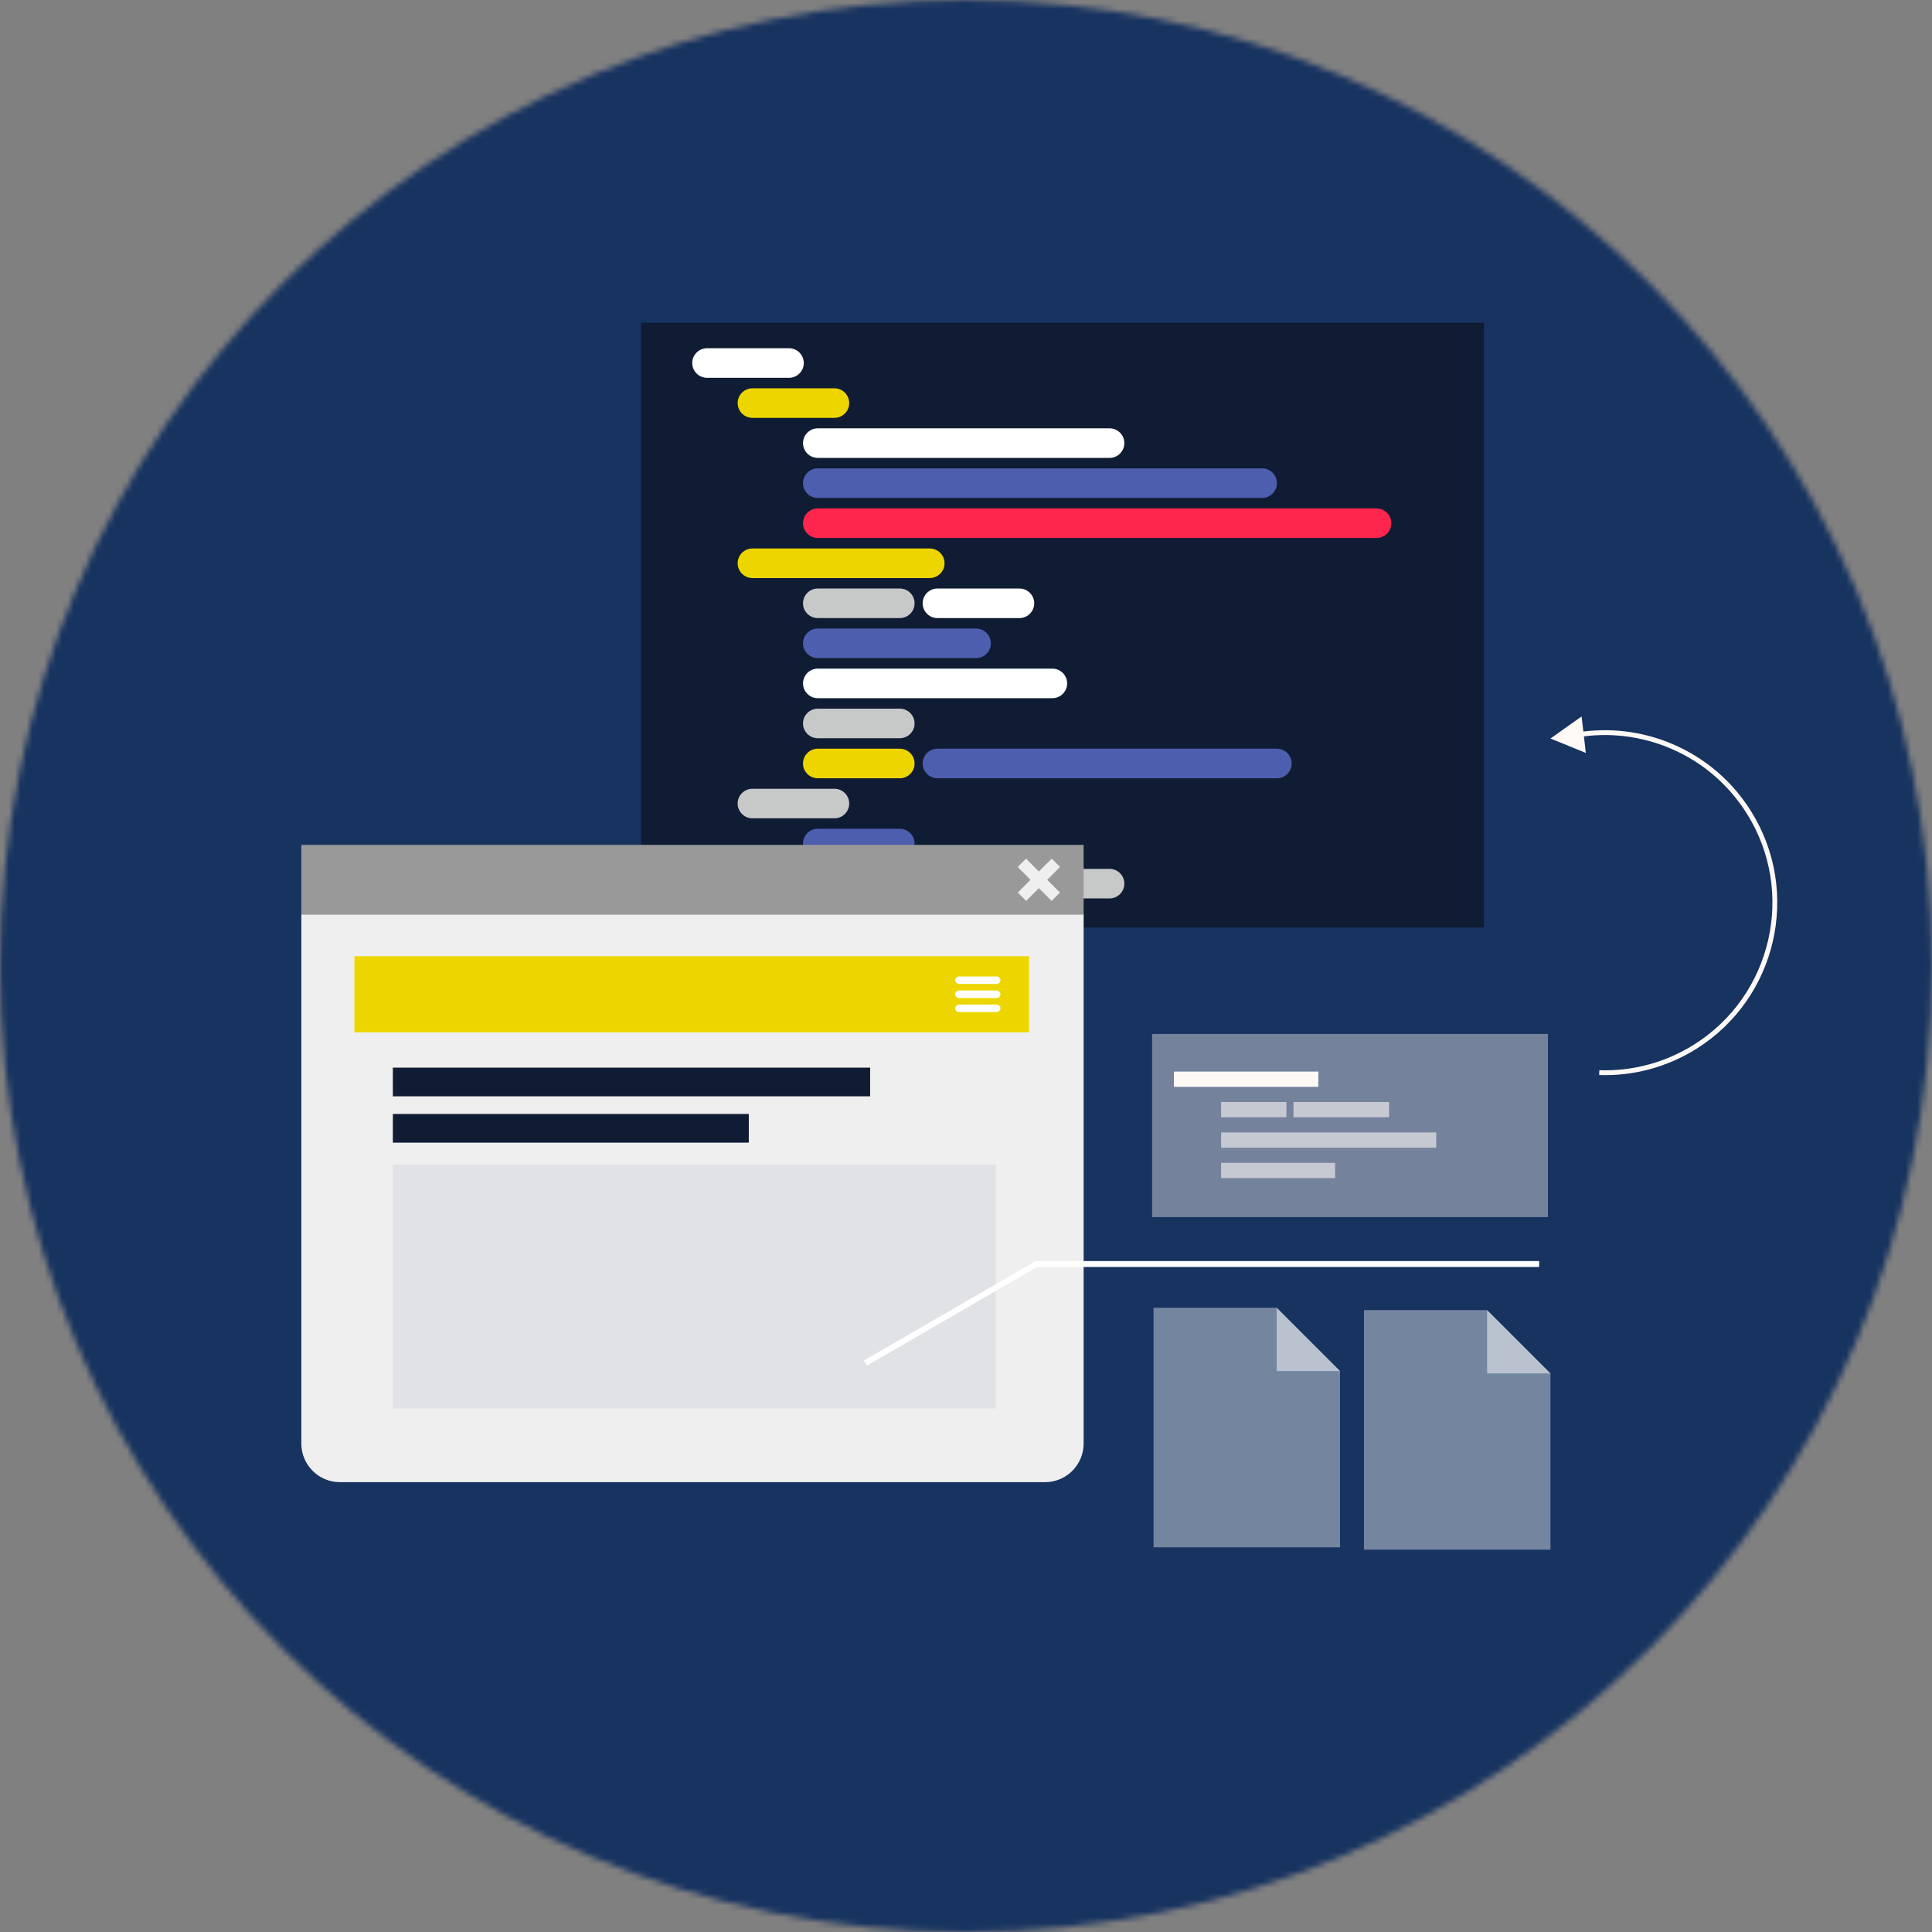 <svg width="327" height="327" viewBox="0 0 327 327" fill="none" xmlns="http://www.w3.org/2000/svg">
<rect x="0" y="0" width="327" height="327" fill="#808080" stroke="none"/>
<mask id="mask0_120_2566" style="mask-type:alpha" maskUnits="userSpaceOnUse" x="0" y="0" width="327" height="327">
<circle cx="163.5" cy="163.5" r="163.5" fill="#D9D9D9"/>
</mask>
<g mask="url(#mask0_120_2566)">
<g clip-path="url(#clip0_120_2566)">
<path d="M327 0H0V327H327V0Z" fill="#173360"/>
<path d="M251.163 54.63H108.496V156.98H251.163V54.63Z" fill="#101C33"/>
<path d="M136.046 61.443C136.046 62.825 134.926 63.945 133.544 63.945H119.666C118.285 63.945 117.165 62.825 117.165 61.443C117.165 60.062 118.285 58.942 119.666 58.942H133.544C134.926 58.942 136.046 60.062 136.046 61.443Z" fill="white"/>
<path d="M143.732 68.222C143.732 69.604 142.612 70.724 141.23 70.724H127.353C125.971 70.724 124.851 69.604 124.851 68.222C124.851 66.841 125.971 65.721 127.353 65.721H141.23C142.61 65.721 143.732 66.841 143.732 68.222Z" fill="#EDD600"/>
<path d="M190.3 74.999C190.3 76.381 189.18 77.501 187.798 77.501H138.417C137.035 77.501 135.915 76.381 135.915 74.999C135.915 73.618 137.035 72.498 138.417 72.498H187.8C189.18 72.498 190.3 73.618 190.3 74.999Z" fill="white"/>
<path d="M216.122 81.778C216.122 83.161 215.002 84.279 213.62 84.279H138.417C137.035 84.279 135.915 83.161 135.915 81.778C135.915 80.398 137.035 79.276 138.417 79.276H213.622C215.002 79.276 216.122 80.396 216.122 81.778Z" fill="#4E5EAF"/>
<path d="M235.488 88.555C235.488 89.937 234.368 91.057 232.987 91.057H138.418C137.037 91.057 135.917 89.937 135.917 88.555C135.917 87.173 137.037 86.053 138.418 86.053H232.987C234.368 86.053 235.488 87.173 235.488 88.555Z" fill="#FF264D"/>
<path d="M159.869 95.334C159.869 96.715 158.749 97.835 157.368 97.835H127.351C125.969 97.835 124.849 96.715 124.849 95.334C124.849 93.952 125.969 92.832 127.351 92.832H157.368C158.749 92.832 159.869 93.952 159.869 95.334Z" fill="#EDD600"/>
<path d="M154.796 102.112C154.796 103.494 153.676 104.614 152.294 104.614H138.415C137.033 104.614 135.913 103.494 135.913 102.112C135.913 100.731 137.033 99.611 138.415 99.611H152.294C153.676 99.611 154.796 100.731 154.796 102.112Z" fill="#C7C9C9"/>
<path d="M175.047 102.112C175.047 103.494 173.927 104.614 172.546 104.614H158.666C157.284 104.614 156.164 103.494 156.164 102.112C156.164 100.731 157.283 99.611 158.666 99.611H172.546C173.927 99.611 175.047 100.731 175.047 102.112Z" fill="white"/>
<path d="M167.708 108.889C167.708 110.271 166.588 111.391 165.206 111.391H138.417C137.035 111.391 135.915 110.271 135.915 108.889C135.915 107.508 137.035 106.388 138.417 106.388H165.206C166.588 106.388 167.708 107.508 167.708 108.889Z" fill="#4E5EAF"/>
<path d="M180.618 115.668C180.618 117.05 179.498 118.17 178.116 118.17H138.417C137.035 118.17 135.915 117.05 135.915 115.668C135.915 114.287 137.035 113.167 138.417 113.167H178.116C179.498 113.167 180.618 114.287 180.618 115.668Z" fill="white"/>
<path d="M154.796 122.447C154.796 123.827 153.676 124.947 152.294 124.947H138.415C137.033 124.947 135.913 123.827 135.913 122.447C135.913 121.064 137.033 119.945 138.415 119.945H152.294C153.676 119.944 154.796 121.064 154.796 122.447Z" fill="#C7C9C9"/>
<path d="M154.796 129.224C154.796 130.606 153.676 131.726 152.294 131.726H138.415C137.033 131.726 135.913 130.606 135.913 129.224C135.913 127.842 137.033 126.722 138.415 126.722H152.294C153.676 126.722 154.796 127.842 154.796 129.224Z" fill="#EDD600"/>
<path d="M218.62 129.224C218.62 130.606 217.5 131.726 216.118 131.726H158.668C157.286 131.726 156.166 130.606 156.166 129.224C156.166 127.842 157.284 126.722 158.668 126.722H216.12C217.502 126.722 218.62 127.842 218.62 129.224Z" fill="#4E5EAF"/>
<path d="M143.732 136.001C143.732 137.383 142.612 138.503 141.23 138.503H127.353C125.971 138.503 124.851 137.383 124.851 136.001C124.851 134.619 125.971 133.5 127.353 133.5H141.23C142.61 133.501 143.732 134.619 143.732 136.001Z" fill="#C7C9C9"/>
<path d="M154.796 142.78C154.796 144.161 153.676 145.281 152.294 145.281H138.415C137.033 145.281 135.913 144.161 135.913 142.78C135.913 141.398 137.033 140.278 138.415 140.278H152.294C153.676 140.278 154.796 141.398 154.796 142.78Z" fill="#4E5EAF"/>
<path d="M190.3 149.559C190.3 150.94 189.18 152.06 187.798 152.06H138.417C137.035 152.06 135.915 150.94 135.915 149.559C135.915 148.175 137.035 147.059 138.417 147.059H187.8C189.18 147.057 190.3 148.175 190.3 149.559Z" fill="#C7C9C9"/>
<path d="M51 244.323C51 247.934 53.928 250.863 57.54 250.863H176.869C180.481 250.863 183.409 247.934 183.409 244.323V154.56H51V244.323Z" fill="#EFEFEF"/>
<path d="M183.407 143H51V154.81H183.407V143Z" fill="#999999"/>
<path d="M173.66 145.33L172.252 146.738L177.997 152.483L179.405 151.075L173.66 145.33Z" fill="#EFEFEF"/>
<path d="M178.013 145.328L172.268 151.073L173.676 152.481L179.421 146.737L178.013 145.328Z" fill="#EFEFEF"/>
<path d="M126.737 188.544H66.493V193.398H126.737V188.544Z" fill="#101C33"/>
<path opacity="0.3" d="M168.529 197.132H66.493V238.4H168.529V197.132Z" fill="#BAC3D1"/>
<path d="M147.274 180.702H66.493V185.556H147.274V180.702Z" fill="#101C33"/>
<path d="M174.16 161.841H59.984V174.725H174.16V161.841Z" fill="#EDD600"/>
<path d="M169.33 165.905C169.33 166.257 169.009 166.543 168.617 166.543H162.386C161.992 166.543 161.673 166.257 161.673 165.905C161.673 165.554 161.992 165.268 162.386 165.268H168.617C169.009 165.268 169.33 165.554 169.33 165.905Z" fill="white"/>
<path d="M169.33 168.283C169.33 168.634 169.009 168.92 168.617 168.92H162.386C161.992 168.92 161.673 168.636 161.673 168.283C161.673 167.931 161.992 167.645 162.386 167.645H168.617C169.009 167.647 169.33 167.931 169.33 168.283Z" fill="white"/>
<path d="M169.33 170.662C169.33 171.013 169.009 171.299 168.617 171.299H162.386C161.992 171.299 161.673 171.015 161.673 170.662C161.673 170.31 161.992 170.024 162.386 170.024H168.617C169.009 170.024 169.33 170.308 169.33 170.662Z" fill="white"/>
<path opacity="0.4" d="M195.24 261.888H226.807V232.059L216.09 221.34H195.24V261.888Z" fill="white"/>
<path opacity="0.5" d="M216.09 232.059H226.807L216.09 221.34V232.059Z" fill="white"/>
<path opacity="0.4" d="M262 175H195V206H262V175Z" fill="#FFF9F6"/>
<path d="M223.14 181.371H198.698V183.951H223.14V181.371Z" fill="#FFF9F6"/>
<path opacity="0.6" d="M235.108 186.521H218.925V189.101H235.108V186.521Z" fill="#FFF9F6"/>
<path opacity="0.6" d="M217.728 186.521H206.677V189.101H217.728V186.521Z" fill="#FFF9F6"/>
<path opacity="0.6" d="M243.087 191.671H206.677V194.251H243.087V191.671Z" fill="#FFF9F6"/>
<path opacity="0.6" d="M225.972 196.821H206.677V199.401H225.972V196.821Z" fill="#FFF9F6"/>
<path d="M260.509 213.938H175.437L146.473 230.705" stroke="white" stroke-miterlimit="10"/>
<path opacity="0.4" d="M230.855 262.29H262.424V232.459L251.705 221.742H230.855V262.29Z" fill="white"/>
<path opacity="0.5" d="M251.705 232.459H262.424L251.705 221.742V232.459Z" fill="white"/>
<path d="M267.694 121.26L262.424 124.999L268.408 127.434L267.694 121.26Z" fill="#FFF9F6"/>
<path d="M270.666 181.954L270.694 181.137C276.353 181.33 281.889 179.835 286.704 176.815C299.956 168.505 303.976 150.964 295.665 137.713C292.614 132.849 288.231 129.068 282.987 126.784C277.867 124.554 272.262 123.876 266.778 124.827L266.639 124.021C272.28 123.043 278.047 123.74 283.314 126.036C288.71 128.387 293.221 132.273 296.358 137.279C304.908 150.914 300.771 168.961 287.139 177.51C282.185 180.615 276.488 182.152 270.666 181.954Z" fill="#FFF9F6"/>
</g>
</g>
<defs>
<clipPath id="clip0_120_2566">
<rect width="327" height="327" fill="white"/>
</clipPath>
</defs>
</svg>

